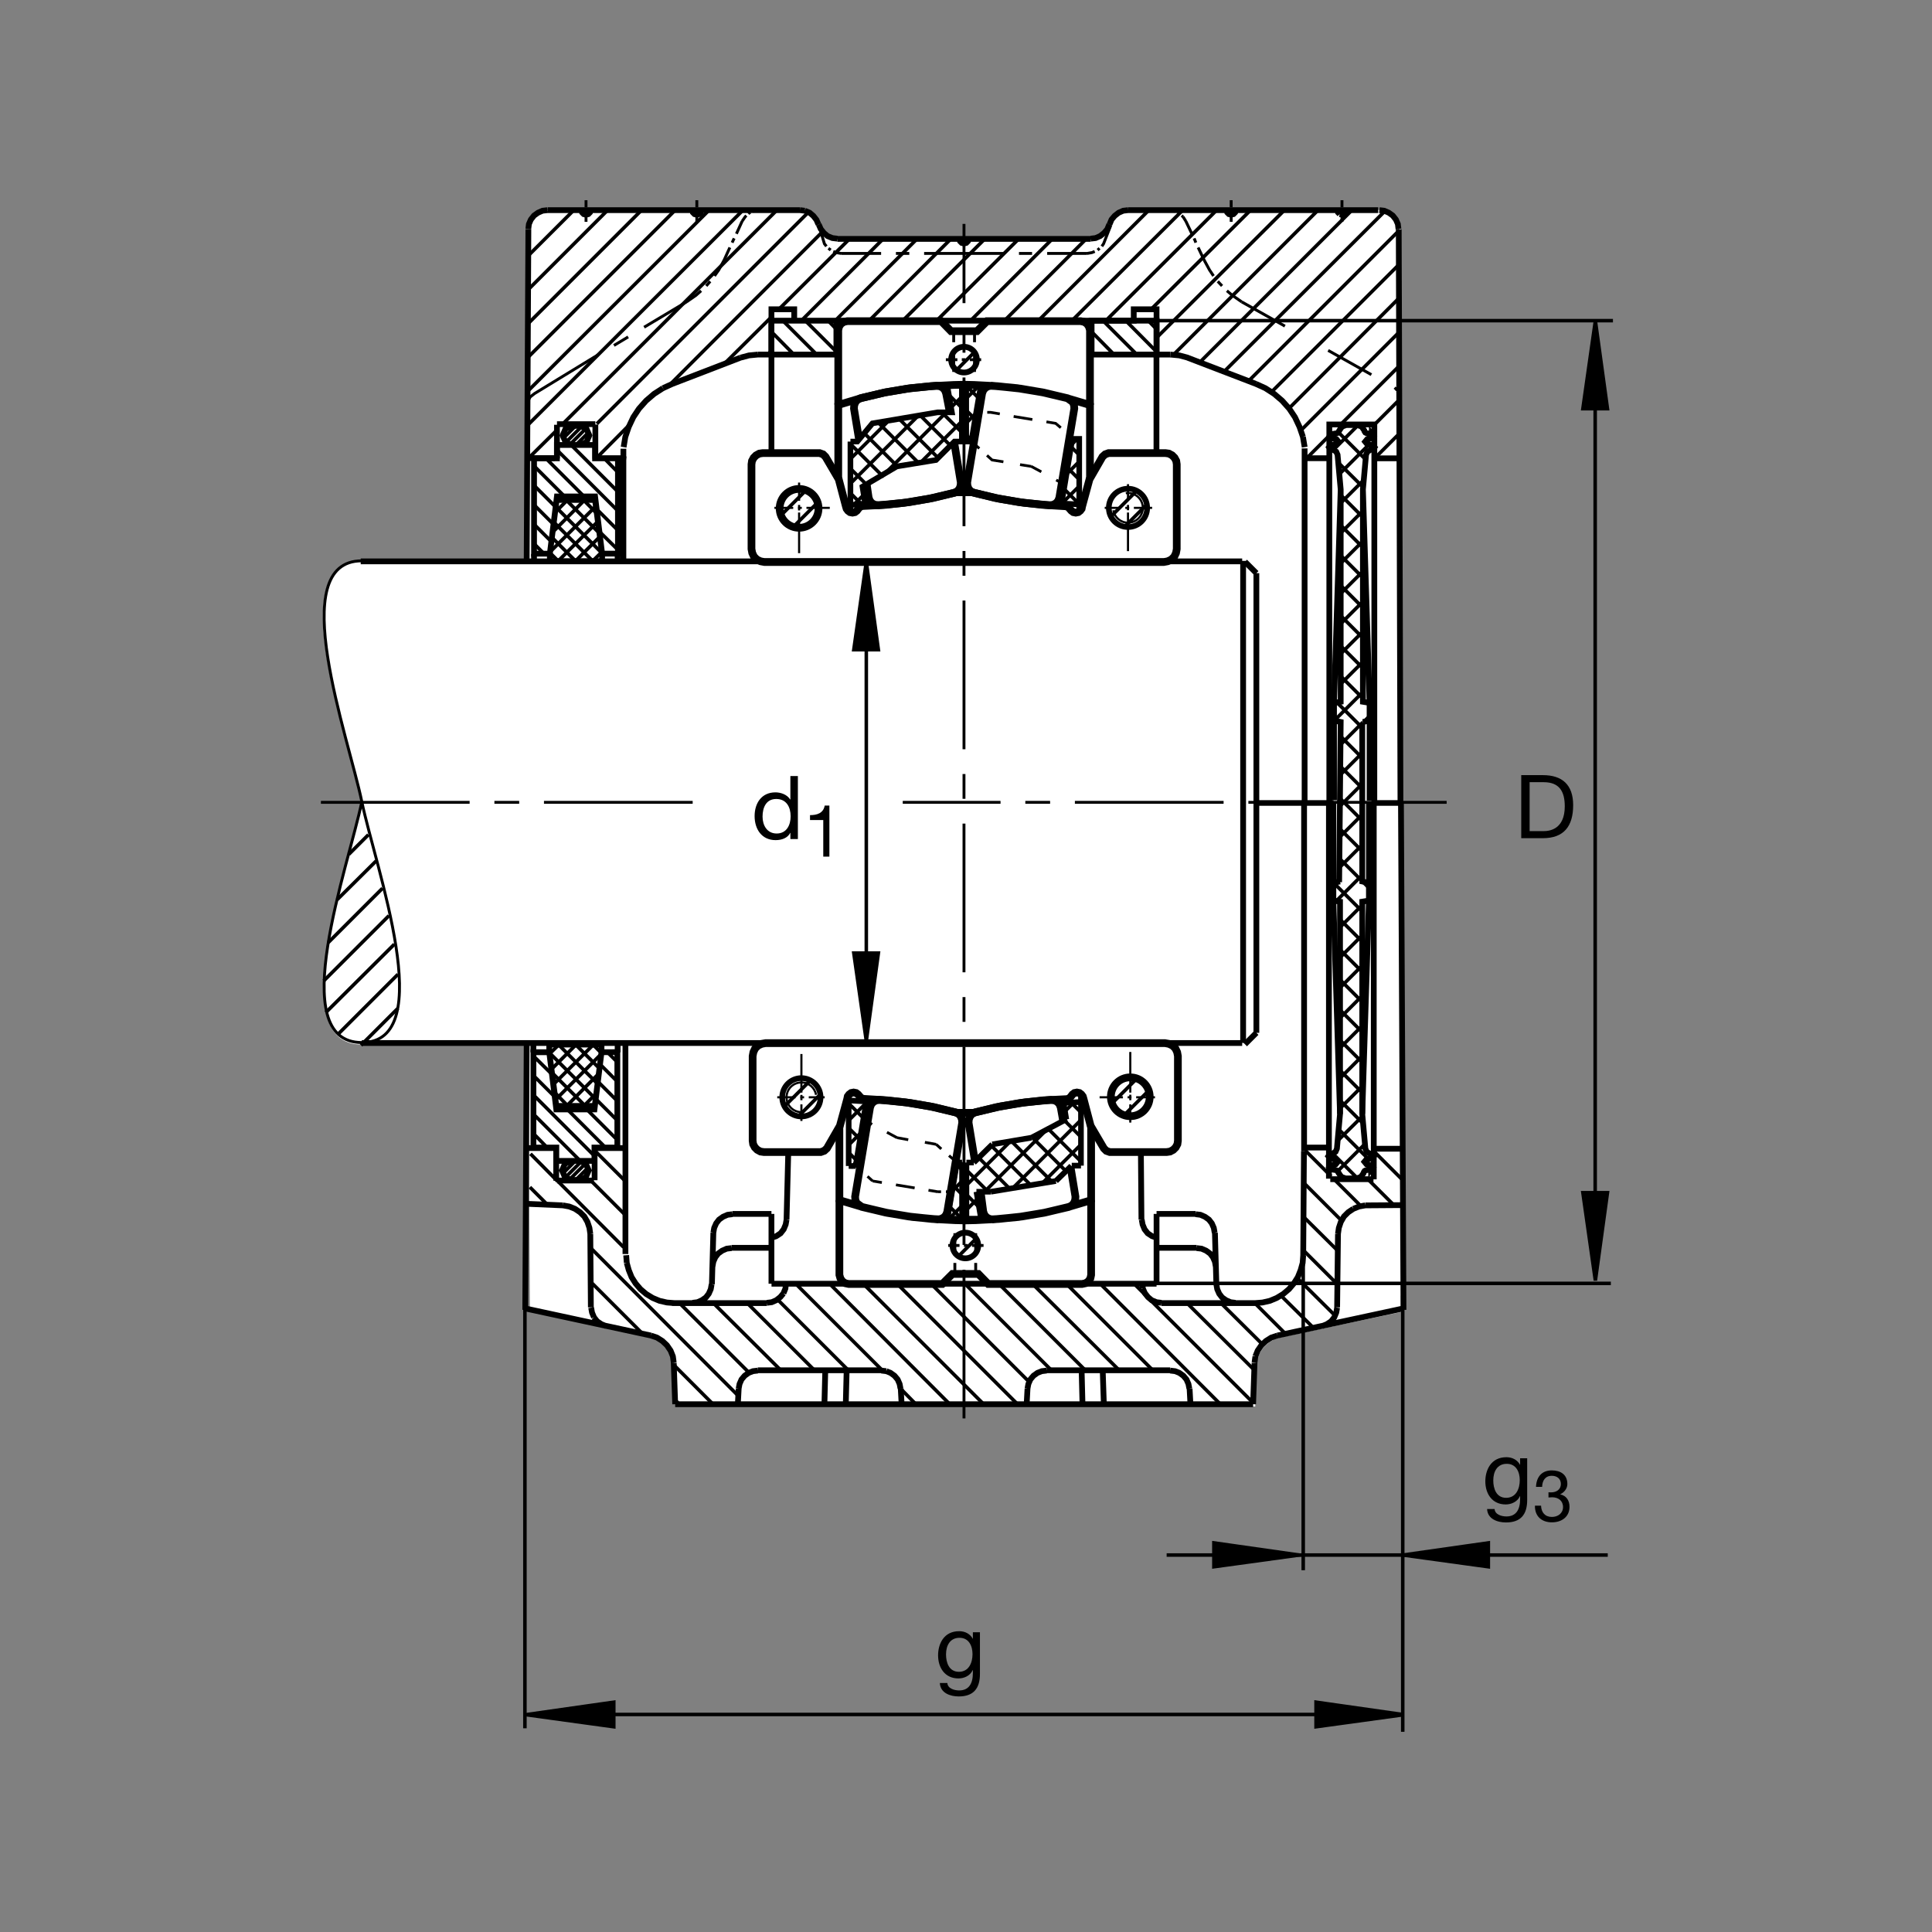 <?xml version="1.0" encoding="utf-8"?>
<!-- Generator: Adobe Illustrator 22.1.0, SVG Export Plug-In . SVG Version: 6.00 Build 0)  -->
<svg version="1.1" id="Ebene_1" xmlns="http://www.w3.org/2000/svg" xmlns:xlink="http://www.w3.org/1999/xlink" x="0px" y="0px"
	 viewBox="0 0 779.531 779.529" style="enable-background:new 0 0 779.531 779.529;" xml:space="preserve">
<rect x="0" y="0" width="779.531" height="779.529" fill="#808080" stroke="none"/>
<style type="text/css">
	.st0{fill:none;}
	.st1{fill:#FFFFFF;}
	.st2{fill:none;stroke:#000000;stroke-width:1.165;stroke-miterlimit:10;}
	.st3{fill:none;stroke:#000000;stroke-width:2.329;stroke-miterlimit:10;}
	.st4{fill:none;stroke:#000000;stroke-width:1.165;stroke-miterlimit:10.433;}
	.st5{fill:none;stroke:#000000;stroke-width:2.33;stroke-miterlimit:10.433;}
	.st6{fill:none;stroke:#000000;stroke-width:1.165;stroke-miterlimit:10.433;stroke-dasharray:60,10,10,10;}
	.st7{fill:none;stroke:#000000;stroke-width:1.165;stroke-miterlimit:10.433;stroke-dasharray:20,20;}
	.st8{fill:none;stroke:#000000;stroke-width:1.417;stroke-miterlimit:3.864;}
	.st9{fill:none;stroke:#000000;stroke-width:2.268;stroke-miterlimit:10.433;}
	.st10{fill:none;stroke:#000000;stroke-width:3.107;stroke-miterlimit:10;}
	.st11{fill:none;stroke:#000000;stroke-width:2.276;stroke-miterlimit:10.433;}
	.st12{fill:none;stroke:#000000;stroke-width:0.854;stroke-miterlimit:10.433;}
	.st13{fill:none;stroke:#000000;stroke-width:0.854;stroke-miterlimit:10;}
	.st14{fill:none;stroke:#000000;stroke-width:3.107;stroke-miterlimit:10.433;}
	.st15{fill:none;stroke:#000000;stroke-width:2.276;stroke-miterlimit:10;}
	.st16{stroke:#000000;stroke-width:1.417;stroke-miterlimit:3.864;}
	.st17{fill:none;stroke:#000000;stroke-width:1.106;stroke-miterlimit:10;}
	.st18{fill:none;stroke:#000000;stroke-width:2.27;stroke-miterlimit:10;}
	.st19{stroke:#000000;stroke-width:1.165;stroke-miterlimit:10;}
</style>
<polygon class="st0" points="0,0 779.531,0 779.531,779.529 0,779.529 0,0 "/>
<path class="st1" d="M565.776,420.764l-0.307,108.584l-49.209,10.391l-2.417,0.801l-2.192,1.386l-1.841,1.729l-1.499,2.188
	l-0.918,2.305l-0.347,2.529l-0.577,16.817H389.58H272.798l-0.572-16.817l-0.346-2.529l-0.923-2.305l-1.499-2.188l-1.841-1.729
	l-2.695-1.835l-51.113-10.987l-0.606-107.442l-67.363-0.205c-31.436,0-5.367-71.509,0-97.578
	c-5.367-26.075-31.885-97.168-0.449-97.168l67.812-0.142l0.713-133.833l1.089-4.224l1.265-1.611l1.616-1.153l1.841-0.805
	l2.275-0.229h101.24l3.574,0.581l0.341,0.454l1.499,1.265l1.265,1.616l0.806,1.84l0.923,1.846l1.264,1.611l1.499,1.265l1.958,0.806
	l1.958,0.346h51.25l51.245-0.117l1.958-0.229l1.841-0.806l1.616-1.265l1.265-1.499l0.347-0.112l0.576-1.846l0.806-1.958l1.264-1.499
	l1.617-1.265l1.84-0.805l1.958-0.229h101.616l1.953,0.229l1.845,0.805l1.612,1.153l1.269,1.611l0.805,1.841l0.342,2.075l0.4,134.018
	L565.776,420.764L565.776,420.764z"/>
<path class="st2" d="M564.717,160.735l-0.786-2.637 M563.662,157.537l-0.258-0.503l-0.703-0.625 M501.01,121.8l-3.794-2.642
	l-2.183-1.84 M493.081,115.364l-1.723-1.836 M489.634,111.341l-1.611-2.412l-2.183-4.023 M448.174,90.96l-2.905,7.397l-0.689,1.03
	 M443.662,100.193l-0.806,0.688 M441.709,101.458l-1.147,0.459l-1.958,0.346 M471.474,84.793l2.182,0.229l0.577,0.347
	 M475.151,85.711l0.459,0.234l0.347,0.342 M476.763,86.98l0.571,0.459 M477.334,87.439l1.152,1.836 M339.424,102.263l-2.07-0.346
	l-1.147-0.459 M335.171,100.882l-0.918-0.688 M333.448,99.387l-0.806-1.03l-2.148-7.129 M306.553,84.793l-2.183,0.229l-0.576,0.347
	 M302.763,85.711l-0.464,0.234l-0.342,0.342 M301.153,86.98l-0.459,0.459l-1.265,1.836 M292.188,104.905l-2.183,4.023l-1.724,2.412
	 M286.558,113.528l-1.611,1.836 M282.881,117.317l-2.07,1.84l-3.794,2.642 M388.955,102.263h-16.089 M366.889,102.263h-5.4
	 M355.513,102.263h-16.089 M299.428,89.275l-2.299,5.059 M296.211,96.17l-0.806,1.724 M294.488,99.851l-2.3,5.053 M281.157,89.505
	v-2.754 M281.157,85.598V84.68 M281.157,83.645v-2.871 M277.016,121.8l-17.124,10.229 M253.457,135.935l-5.747,3.448 M236.45,89.505
	v-2.754 M236.45,85.598V84.68 M236.45,83.645v-2.871 M388.955,102.263h16.094 M411.138,102.263h5.288 M422.514,102.263h16.089
	 M478.486,89.275l2.412,5.059 M481.816,96.17l0.688,1.724 M483.428,99.851l2.412,5.053 M496.758,89.505v-2.754 M496.758,85.598
	V84.68 M496.758,83.645v-2.871 M541.465,89.505v-2.754 M541.465,85.598V84.68 M541.465,83.645v-2.871"/>
<path class="st3" d="M311.264,129.387v13.677 M501.201,420.842h-355.21 M145.542,226.497h355.659 M526.411,180.413l-0.693-4.135
	 M525.718,176.277l-1.377-4.023l-1.836-3.906l-2.3-3.447l-2.876-3.223l-3.217-2.754l-3.56-2.3l-3.794-1.724 M466.65,143.064h-26.206
	v-13.677h26.206V143.064L466.65,143.064z M447.685,90.54l0.801-1.953l1.264-1.494l1.612-1.264l1.84-0.806l1.953-0.229
	 M494.922,84.793l0.229,0.918l0.689,0.693l0.918,0.229l0.918-0.229l0.693-0.693l0.229-0.918 M539.629,84.793l0.229,0.918
	l0.689,0.693 M540.547,86.404l0.918,0.229l0.918-0.229l0.693-0.693l0.229-0.918 M556.558,84.793l1.953,0.229l1.841,0.806
	l1.607,1.152l1.265,1.607l0.806,1.836l0.229,1.958 M390.796,96.399l-0.229,0.923l-0.689,0.688l-0.923,0.23 M388.955,98.24
	l-0.918-0.23l-0.689-0.688l-0.229-0.923 M220.869,84.793l-1.953,0.229l-1.841,0.806l-1.606,1.152l-1.265,1.607l-0.805,1.836
	l-0.23,1.958 M252.656,506.467l0.229,3.096 M252.885,509.563l0.806,2.881l1.152,2.871l1.606,2.529l1.954,2.295l2.299,1.953
	l2.641,1.612l2.759,1.152l2.988,0.684l2.988,0.234 M506.411,525.774l2.988-0.234l2.988-0.684l2.754-1.152l2.646-1.612l2.3-1.953
	l1.953-2.295l1.607-2.529l1.152-2.871l0.8-2.881l0.23-3.096 M238.515,527.61l0.347,1.953l0.805,1.953 M239.668,531.516l1.265,1.612
	l1.724,1.152l1.953,0.801 M287.823,497.385l0.341-1.953l0.805-1.836l1.152-1.494l1.607-1.152l1.841-0.801l1.953-0.234
	 M317.129,517.952l-0.229,1.963l-0.806,1.953 M316.094,521.868l-1.265,1.495l-1.611,1.259l-1.836,0.801l-1.953,0.234
	 M287.134,518.186l-0.347,1.953l-0.805,1.846l-1.148,1.494l-1.611,1.142l-1.836,0.801l-1.953,0.234 M287.475,511.067l0.347-1.963
	l0.805-1.836l1.147-1.494l1.611-1.152l1.836-0.801l1.953-0.225 M311.264,499.456l1.953-0.693l1.729-1.143l1.259-1.611l0.806-1.953
	l0.347-1.953 M355.63,553.01l1.953,0.235 M357.583,553.245l1.724,0.683l1.607,1.153l1.265,1.494l0.806,1.836l0.346,1.836
	 M305.752,553.01l-1.958,0.235l-1.724,0.683l-1.607,1.153l-1.265,1.494l-0.806,1.836l-0.346,1.836 M238.174,497.844l-0.347-2.412
	l-0.805-2.412l-1.26-2.187l-1.729-1.719l-2.065-1.387l-2.3-0.918l-2.53-0.459 M482.852,503.596l1.953,0.225l1.841,0.801l1.607,1.152
	l1.152,1.494l0.801,1.836l0.347,1.963 M490.781,518.186l0.346,1.953l0.806,1.846l1.147,1.494l1.607,1.142l1.841,0.801l1.953,0.234
	 M472.163,553.01l1.958,0.235l1.719,0.683l1.611,1.153l1.265,1.494l0.801,1.836l0.347,1.836 M468.603,525.657l-1.953-0.234
	l-1.958-0.801l-1.495-1.259l-1.264-1.612l-0.801-1.836 M461.133,519.915l-0.229-1.963 M482.393,489.915l1.953,0.234l1.841,0.801
	l1.607,1.152l1.152,1.494l0.801,1.836l0.347,1.953 M533.418,535.081l1.958-0.801l1.724-1.152l1.265-1.612l0.8-1.953l0.346-1.953
	 M422.285,553.01l-1.953,0.235l-1.724,0.683l-1.612,1.153l-1.264,1.494l-0.801,1.836l-0.346,1.836 M554.521,184.925h10.302
	 M298.74,144.324l3.448-0.918l3.564-0.342 M271.27,154.9l-3.789,1.724 M330.229,90.54l-0.806-1.841l-1.265-1.606l-1.494-1.264
	l-1.953-0.806 M324.712,85.022l-1.953-0.229 M330.346,90.54l0.801,1.841l1.264,1.607l1.495,1.264l1.953,0.806l1.953,0.229
	 M387.119,96.399l0.229,0.923l0.689,0.688l0.918,0.23l0.923-0.23l0.689-0.688l0.229-0.923 M282.993,84.793l-0.229,0.918
	l-0.689,0.693l-0.918,0.229l-0.922-0.229l-0.689-0.693l-0.229-0.918 M238.286,84.793l-0.23,0.918l-0.688,0.693l-0.918,0.229
	l-0.922-0.229l-0.689-0.693l-0.229-0.918 M472.28,143.064l3.56,0.342l3.452,0.918 M440.098,96.287l1.953-0.229l1.84-0.806
	l1.607-1.264l1.265-1.494l0.806-1.953 M550.888,486.35l-2.529,0.459l-2.295,0.918 M546.065,487.727l-2.071,1.387l-1.723,1.719
	l-1.265,2.187l-0.806,2.412l-0.342,2.412 M515.376,538.87l-2.412,0.81l-2.182,1.377l-1.841,1.728l-1.494,2.178l-0.918,2.305
	 M506.528,547.268l-0.347,2.529 M472.163,552.893h-49.878 M388.955,566.575H505.61 M466.65,517.952H311.294 M355.63,552.893h-49.878
	 M271.845,549.798l-0.346-2.529l-0.918-2.305l-1.494-2.178l-1.836-1.728l-2.188-1.377l-2.412-0.81 M287.246,518.186l0.577-20.801
	 M212.505,421.135l-0.571,107.364 M295.523,489.798h15.742 M363.443,560.247l0.346,6.328 M271.157,525.774h38.272 M460.674,492.102
	l0.342,1.953l0.806,1.953l1.264,1.611l1.723,1.143l1.953,0.693 M466.65,489.798v28.154 M318.047,465.032l-0.689,27.07
	 M262.651,538.87l-50.64-10.918 M238.403,527.493l-0.229-29.648 M220.952,84.793h101.807 M330.346,90.54v0.117 M337.813,96.399
	h51.142 M311.264,143.064h-5.513 M298.74,144.324L271.27,154.9 M536.358,184.89h-10.03 M536.358,323.675V171.258h18.164v152.417
	 M556.094,84.793H455.156 M447.685,90.54v0.117 M440.098,96.399h-51.143 M564.375,92.493l0.688,231.495 M479.175,144.324
	l27.583,10.576 M240.215,185.105v-13.823 M482.393,489.798H466.65 M490.205,497.385l0.577,20.801 M460.556,492.102l-0.229-27.588
	 M515.376,538.87l50.747-10.918 M482.852,503.479H466.65 M271.845,549.905l0.577,16.67 M526.328,463.03h9.873 M566.289,528.499
	l-1.021-204.511 M554.292,323.753v152.099 M554.17,475.774h-17.422 M526.123,464.534l-0.293,41.934 M539.858,497.844l-0.347,29.648
	 M506.875,525.774h-38.272 M506.181,549.905l-0.571,16.67 M414.585,560.247l-0.346,6.328 M311.264,517.952v-28.154 M536.201,323.753
	v151.826 M554.248,463.508h11.235 M445.385,566.575l-0.458-13.681 M436.421,552.893l0.347,13.681 M388.955,566.575H272.422
	 M295.176,503.479h16.089 M332.988,552.893l-0.347,13.681 M341.26,566.575l0.347-13.681 M298.047,560.247l-0.342,6.328
	 M479.98,560.247l0.342,6.328 M224.721,184.988v-13.588 M212.686,184.866h11.142 M565.854,486.243l-14.966,0.107 M240.215,171.15
	h-15.484 M212.544,485.716l14.594,0.634"/>
<path class="st4" d="M145.991,420.647c-31.372,0-5.356-71.167,0-97.183 M145.991,420.647c31.367,0,5.352-71.167,0-97.183
	 M145.991,226.282c-31.372,0-5.356,71.163,0,97.183"/>
<path class="st5" d="M526.181,464.534V323.362 M526.386,180.921v143.066 M252.354,505.979v-84.844"/>
<path class="st3" d="M311.264,143.064h26.206v-13.677h-26.206V143.064L311.264,143.064z M311.264,182.493v-57.705h9.194v4.599
	h136.992v-4.599h9.199v18.276h5.63"/>
<line class="st6" x1="388.955" y1="572.307" x2="388.955" y2="90.34"/>
<line class="st3" x1="213.193" y1="92.493" x2="212.505" y2="226.355"/>
<polyline class="st2" points="212.808,162.263 213.911,160.183 215.683,158.787 241.274,143.176 "/>
<line class="st5" x1="251.528" y1="181.048" x2="251.528" y2="226.218"/>
<path class="st3" d="M239.912,463.284v12.92 M224.419,463.401v12.988 M212.544,463.225h11.284 M239.609,476.331h-14.878
	 M252.48,463.225h-11.665 M466.611,182.947v-39.956 M242.7,421.467v3.086l-2.725,21.661h-15.512l-2.847-21.661v-3.086H242.7
	L242.7,421.467z M239.854,463.02h9.233v-38.496l-6.387,0.029l-2.846,23.077h-15.391l-2.847-23.077h-6.387v38.467h9.234v5.391h15.391
	V463.02L239.854,463.02L239.854,463.02z M233.696,468.411l2.695,1.152l1.152,2.685l-1.152,2.696l-2.695,1.162h-3.076l-2.695-1.162
	l-1.152-2.696l1.152-2.685l2.695-1.152H233.696L233.696,468.411z M221.86,226.467v-3.076l2.73-21.66h15.508l2.847,21.66v3.076
	H221.86L221.86,226.467z M224.712,184.92h-9.233v38.496l6.382-0.025l2.852-23.086h15.386l2.847,23.086h6.387V184.92h-9.233v-5.386
	h-15.386V184.92L224.712,184.92L224.712,184.92z M230.864,179.534l-2.69-1.157l-1.158-2.691l1.158-2.69l2.69-1.157h3.081l2.69,1.157
	l1.152,2.69l-1.152,2.691l-2.69,1.157H230.864L230.864,179.534z M267.48,156.624l-3.565,2.3l-3.218,2.754l-2.875,3.223l-2.295,3.447
	l-1.841,3.906l-1.377,4.023l-0.689,4.135 M251.621,184.026L251.621,184.026l-0.117,0.839h-10.689"/>
<path class="st5" d="M215.2,424.612v-3.711 M249.204,424.612v-3.448 M215.469,223.518v2.92 M249.204,223.255v2.92"/>
<line class="st6" x1="279.483" y1="323.728" x2="127.993" y2="323.728"/>
<line class="st7" x1="501.01" y1="121.8" x2="562.041" y2="156.067"/>
<line class="st2" x1="552.427" y1="471.975" x2="553.863" y2="470.54"/>
<path class="st3" d="M540.678,449.466l-2.69-86.099 M540.049,472.962l0.092,0.361 M552.339,356.214v-32.295 M549.648,449.466
	l2.69-86.099 M537.988,324.075v32.139"/>
<line class="st2" x1="550.005" y1="291.311" x2="552.608" y2="288.709"/>
<path class="st3" d="M540.948,197.498l-2.691,86.098 M540.323,174.002l0.087-0.362 M552.608,290.75v32.295 M549.917,197.498
	l2.691,86.098 M538.257,322.888V290.75 M549.917,291.311l2.691-0.562v-7.154l-2.691-0.449v-85.65l1.255-13.99l0.542-1.255
	l1.162-0.718l0.987-0.181l0.717-0.898l-0.717-0.805l-2.242-0.45l-0.805-0.986l0.805-0.987l1.885-0.356l0.718-0.898l-0.718-0.898
	v0.093l-2.065-0.361l-0.537-0.268l-0.357-0.537l-0.093-0.362l-1.074-1.523l-1.704-0.63h-2.241h-2.241l-1.704,0.63l-1.08,1.523
	l-0.449,0.899l-0.537,0.268l-2.061,0.361l-0.718,0.806l0.718,0.898l1.885,0.356l0.805,0.987l-0.805,0.986l-2.246,0.45l-0.718,0.805
	l0.718,0.898l0.986,0.181l1.167,0.718l0.537,1.255l1.255,13.99v85.65l-2.691,0.449v7.154l2.691,0.562l-0.621,64.634
	 M549.648,291.546v64.106l2.69,0.562v7.153l-2.69,0.449v85.65l1.255,13.994l0.537,1.25l1.167,0.723l0.986,0.176l0.717,0.898
	l-0.717,0.81l-2.241,0.449l-0.811,0.986l0.811,0.986l1.88,0.352l0.722,0.898l-0.722,0.898V471.8l-2.061,0.361l-0.537,0.264
	l-0.362,0.537l-0.088,0.361l-1.074,1.523l-1.705,0.625h-2.241h-2.246l-1.704-0.625l-1.075-1.523l-0.449-0.898l-0.537-0.264
	l-2.065-0.361l-0.718-0.811l0.718-0.898l1.885-0.352l0.806-0.986l-0.806-0.986l-2.241-0.449l-0.718-0.81l0.718-0.898l0.986-0.176
	l1.167-0.723l0.538-1.25l1.254-13.994v-85.65l-2.69-0.449v-7.153l2.69-0.562"/>
<path class="st8" d="M540.948,199.739l8.969,8.97 M539.961,186.648l10.044,9.951 M540.053,174.451l10.943,10.942 M552.695,174.988
	l1.435,1.436 M538.526,174.9l-1.704,1.704 M537.988,181.536l9.956-9.956 M540.41,191.311l11.929-11.928 M540.948,202.971
	l9.331-9.331 M539.424,283.416l10.493,10.493 M540.948,272.835l8.969,8.969 M551.621,283.416l0.987,1.079 M540.948,260.637
	l8.969,8.97 M540.948,248.44l8.969,8.97 M540.948,236.243l8.969,8.97 M540.948,224.133l8.969,8.97 M540.948,211.936l8.969,8.969
	 M540.948,215.076l8.969-8.97 M540.948,227.273l8.969-8.97 M540.948,239.47l8.969-8.964 M540.948,251.668l8.969-8.97
	 M540.948,263.777l8.969-8.97 M540.948,275.974l8.969-8.97 M539.604,283.416l-1.348,1.348 M549.917,279.202l-11.66,11.661
	 M540.547,325.364l8.984-8.984 M540.678,337.63l8.97-8.97 M540.678,349.822l8.97-8.965 M549.648,355.564l-8.97-8.97 M540.678,334.49
	l8.97,8.965 M540.605,322.053l9.009,9.009 M540.948,309.334l8.667,8.667 M540.948,297.136l8.969,8.97 M549.917,291.399l-8.969,8.97
	 M540.948,312.478l8.969-8.97 M539.155,363.548l10.493-10.493 M540.678,374.129l8.97-8.97 M551.353,363.548l0.986-1.079
	 M540.678,386.331l8.97-8.974 M540.678,398.528l8.97-8.975 M540.678,410.725l8.97-8.974 M540.678,407.493l8.97,8.974
	 M540.678,395.296l8.97,8.974 M540.678,383.186l8.97,8.975 M540.678,370.989l8.97,8.975 M549.648,367.761l-11.66-11.66
	 M549.737,355.652l2.602,2.603 M540.678,422.825l8.97-8.965 M540.678,435.032l8.97-8.975 M540.678,447.229l8.97-8.974
	 M539.693,460.315l10.044-9.951 M539.78,472.512l10.942-10.938 M540.141,455.657l11.929,11.924 M540.678,443.997l9.327,9.326
	 M540.678,431.887l8.97,8.975 M540.678,419.69l8.97,8.965 M537.719,465.432l9.956,9.951"/>
<line class="st6" x1="583.701" y1="323.728" x2="364.243" y2="323.728"/>
<path class="st9" d="M507.138,323.987h30.938 M554.326,323.987h11.563"/>
<path class="st5" d="M383.784,145.115c0-2.861,2.319-5.181,5.181-5.181c2.861,0,5.18,2.32,5.18,5.181
	c0,2.861-2.319,5.181-5.18,5.181C386.103,150.296,383.784,147.976,383.784,145.115L383.784,145.115z"/>
<path class="st2" d="M388.066,145.13h1.484 M391.333,145.13h4.546 M386.289,145.13h-4.648 M384.805,141.072v9.004 M393.208,150.076
	v-9.004 M393.208,138.079v-4.448 M384.805,133.631v4.448"/>
<polygon class="st10" points="430,204.275 430.986,204.573 431.582,205.266 432.275,206.057 433.066,206.653 434.053,206.848 
	435.039,206.653 435.835,206.057 436.426,205.266 436.626,204.275 439.59,193.401 444.834,184.3 445.923,183.313 447.304,182.815 
	470.249,182.815 471.635,183.015 472.92,183.709 473.906,184.695 474.599,185.984 474.8,187.366 474.8,221.526 474.502,223.108 
	473.809,224.592 472.622,225.779 471.138,226.472 469.555,226.77 308.457,226.77 306.875,226.472 305.391,225.779 304.204,224.592 
	303.51,223.108 303.213,221.526 303.213,187.366 303.413,185.984 304.107,184.695 305.093,183.709 306.377,183.015 307.763,182.815 
	330.708,182.815 332.09,183.313 333.081,184.3 338.423,193.401 341.289,204.275 341.587,205.266 342.178,206.057 342.969,206.653 
	343.96,206.848 344.947,206.653 345.738,206.057 346.333,205.266 346.928,204.573 347.915,204.177 357.51,203.684 367.002,202.595 
	376.499,200.916 385.791,198.64 392.221,198.64 401.518,200.916 411.01,202.595 420.503,203.684 430,204.275 "/>
<path class="st11" d="M447.388,204.915c0-4.272,3.467-7.74,7.739-7.74s7.739,3.467,7.739,7.74c0,4.273-3.467,7.734-7.739,7.734
	S447.388,209.187,447.388,204.915L447.388,204.915z"/>
<path class="st12" d="M454.243,198.997c0.303-0.044,0.572-0.068,0.884-0.068c3.306,0,5.987,2.676,5.987,5.986
	c0,3.305-2.681,5.987-5.987,5.987c-2.973,0-5.439-2.168-5.908-5.01"/>
<path class="st13" d="M455.127,195.354v6.695 M455.127,203.728v2.139 M455.62,204.915h-1.582 M455.127,206.795v15.576
	 M452.158,204.915h-6.425 M457.5,204.915h7.368"/>
<path class="st14" d="M314.58,205.115c0-4.331,3.511-7.841,7.842-7.841c4.336,0,7.846,3.51,7.846,7.841
	c0,4.331-3.51,7.842-7.846,7.842C318.091,212.957,314.58,209.446,314.58,205.115L314.58,205.115z"/>
<path class="st13" d="M321.928,204.915h1.582 M325.391,204.915h9.414 M322.422,223.191v-16.396 M322.422,205.95v-2.221
	 M322.422,202.049v-7.344 M320.049,204.915h-7.588"/>
<path class="st10" d="M338.223,193.103v-30.459 M439.79,162.644v30.459"/>
<polygon class="st15" points="439.194,163.235 430.195,160.564 421.098,158.391 411.802,156.809 402.505,155.818 393.111,155.325 
	388.955,155.227 384.805,155.325 375.41,155.818 366.113,156.809 356.816,158.391 347.719,160.564 338.716,163.235 338.716,163.235 
	338.223,162.644 338.223,133.235 338.52,131.848 339.311,130.662 340.498,129.871 341.88,129.578 379.76,129.578 383.716,133.631 
	394.199,133.631 398.252,129.578 436.03,129.578 437.417,129.871 438.603,130.662 439.395,131.848 439.79,133.235 439.79,162.644 
	439.194,163.235 "/>
<path class="st2" d="M384.805,154.392v0.835 M393.208,154.392v0.835"/>
<path class="st10" d="M393.013,198.841l10.088,2.373l10.185,1.679l10.284,0.986l1.289-0.195l1.186-0.595l0.889-0.987l0.493-1.284
	l6.035-36.001l-0.102-1.285l-0.493-1.284l-2.178-1.582l-10.088-2.373l-10.181-1.684l-10.288-0.986l-1.284,0.195l-1.187,0.596
	l-0.888,0.986l-0.498,1.284l-6.03,36.001l0.098,1.284l0.493,1.289l0.893,0.986L393.013,198.841L393.013,198.841z M439.194,163.235
	l-8.999-2.671l-9.097-2.173l-9.296-1.582l-9.297-0.991l-9.395-0.493l-4.156-0.098l-4.15,0.098l-9.395,0.493l-9.297,0.991
	l-9.297,1.582l-9.097,2.173l-9.003,2.671l0,0l-0.493-0.591v-29.409l0.298-1.387l0.791-1.186l1.186-0.791l1.382-0.293h37.88
	l3.956,4.053h10.483l4.053-4.053h37.779l1.387,0.293l1.186,0.791l0.791,1.186l0.395,1.387v29.409L439.194,163.235L439.194,163.235z"
	/>
<path class="st5" d="M394.693,502.532c0,2.861-2.32,5.185-5.181,5.185c-2.861,0-5.181-2.324-5.181-5.185
	c0-2.861,2.319-5.176,5.181-5.176C392.373,497.356,394.693,499.671,394.693,502.532L394.693,502.532z"/>
<path class="st2" d="M390.41,502.522h-1.484 M387.148,502.522h-4.551 M392.193,502.522h4.648 M393.677,506.575v-9.004
	 M385.268,497.571v9.004 M385.268,509.573v4.444 M393.677,514.016v-4.444"/>
<polygon class="st10" points="348.482,443.372 347.49,443.069 346.9,442.385 346.206,441.594 345.415,440.999 344.424,440.803 
	343.438,440.999 342.641,441.594 342.051,442.385 341.85,443.372 338.887,454.251 333.643,463.352 332.559,464.339 331.172,464.837 
	308.228,464.837 306.841,464.632 305.556,463.938 304.57,462.952 303.877,461.663 303.677,460.286 303.677,426.126 303.974,424.534 
	304.668,423.059 305.854,421.868 307.339,421.175 308.921,420.882 470.02,420.882 471.602,421.175 473.086,421.868 474.273,423.059 
	474.966,424.534 475.263,426.126 475.263,460.286 475.063,461.663 474.375,462.952 473.384,463.938 472.099,464.632 
	470.713,464.837 447.768,464.837 446.386,464.339 445.395,463.352 440.053,454.251 437.188,443.372 436.889,442.385 
	436.299,441.594 435.508,440.999 434.516,440.803 433.53,440.999 432.74,441.594 432.143,442.385 431.553,443.069 430.561,443.469 
	420.971,443.967 411.474,445.051 401.983,446.731 392.685,449.007 386.255,449.007 376.963,446.731 367.466,445.051 
	357.973,443.967 348.482,443.372 "/>
<path class="st11" d="M331.089,442.737c0,4.267-3.467,7.734-7.74,7.734s-7.734-3.466-7.734-7.734c0-4.278,3.462-7.734,7.734-7.734
	S331.089,438.46,331.089,442.737L331.089,442.737z"/>
<path class="st12" d="M324.233,448.655c-0.298,0.04-0.572,0.069-0.884,0.069c-3.305,0-5.986-2.686-5.986-5.986
	c0-3.311,2.681-5.987,5.986-5.987c2.974,0,5.44,2.168,5.909,5.009"/>
<path class="st13" d="M323.354,452.288v-6.689 M323.354,443.919v-2.139 M322.857,442.737h1.582 M323.354,440.852v-15.576
	 M326.318,442.737h6.426 M320.982,442.737h-7.373"/>
<path class="st14" d="M448.213,442.532c0-4.326,3.51-7.842,7.841-7.842c4.331,0,7.842,3.516,7.842,7.842
	c0,4.336-3.511,7.842-7.842,7.842C451.723,450.374,448.213,446.868,448.213,442.532L448.213,442.532z"/>
<path class="st13" d="M456.548,442.737h-1.582 M453.086,442.737h-9.414 M456.054,424.456v16.397 M456.054,441.702v2.217
	 M456.054,445.598v7.344 M458.428,442.737h7.588"/>
<path class="st10" d="M440.254,454.544v30.459 M338.686,485.003v-30.459"/>
<polygon class="st15" points="339.282,484.417 348.281,487.083 357.378,489.26 366.675,490.842 375.971,491.829 385.366,492.327 
	389.521,492.425 393.677,492.327 403.072,491.829 412.363,490.842 421.66,489.26 430.761,487.083 439.76,484.417 439.76,484.417 
	440.254,485.003 440.254,514.417 439.956,515.803 439.165,516.985 437.978,517.776 436.596,518.069 398.72,518.069 394.76,514.016 
	384.282,514.016 380.224,518.069 342.447,518.069 341.059,517.776 339.873,516.985 339.082,515.803 338.686,514.417 
	338.686,485.003 339.282,484.417 "/>
<path class="st2" d="M393.677,493.255v-0.83 M385.268,493.255v-0.83"/>
<path class="st10" d="M385.464,448.811l-10.083-2.373l-10.19-1.68l-10.284-0.986l-1.284,0.195l-1.186,0.596l-0.893,0.987
	l-0.493,1.279l-6.03,36.006l0.098,1.279l0.493,1.289l2.177,1.582l10.088,2.373l10.186,1.679l10.283,0.987l1.29-0.195l1.186-0.596
	l0.888-0.986l0.493-1.28l6.036-36.005l-0.103-1.28l-0.493-1.289l-0.888-0.986L385.464,448.811L385.464,448.811z M339.282,484.417
	l9,2.666l9.096,2.177l9.297,1.582l9.297,0.987l9.395,0.498l4.155,0.098l4.156-0.098l9.395-0.498l9.292-0.987l9.297-1.582
	l9.101-2.177l8.999-2.666l0,0l0.493,0.586v29.414l-0.298,1.386l-0.791,1.182l-1.186,0.791l-1.382,0.293H398.72l-3.96-4.053h-10.479
	l-4.057,4.053h-37.778l-1.387-0.293l-1.186-0.791l-0.791-1.182l-0.396-1.386v-29.414L339.282,484.417L339.282,484.417z
	 M383.252,166.448l-1.513-7.764l-0.493-1.284l-0.893-0.986l-1.187-0.596l-1.284-0.195l-10.386,0.986l-10.186,1.684l-10.088,2.373
	l-1.186,0.591l-0.889,0.991l-0.493,1.284l-0.098,1.285l2.07,12.568 M349.688,195.379l0.801,5.439l0.493,1.284l0.888,0.987
	l1.186,0.595l1.387,0.195l10.283-0.986l10.185-1.679L385,198.841l1.186-0.596l0.893-0.986l0.493-1.289l0.098-1.284l-2.72-16.499
	 M428.979,452.366l-0.987-5.537l-0.498-1.279l-0.889-0.987l-1.186-0.596l-1.387-0.195l-10.283,0.986l-10.186,1.68l-10.088,2.373
	l-1.187,0.596l-0.888,0.986l-0.493,1.289l-0.103,1.28l2.613,15.84 M395.664,480.813l1.079,8.154l0.493,1.28l0.889,0.986l1.186,0.596
	l1.284,0.195l10.386-0.987l10.186-1.679l10.088-2.373l1.187-0.596l0.888-0.986l0.498-1.289l0.098-1.279l-2.002-12.139"/>
<path class="st8" d="M211.792,526.253v171.084 M566.123,691.76H215.117 M565.982,522.805v175.948"/>
<polygon class="st16" points="531.001,696.721 566.435,691.848 531.001,686.8 531.001,696.721 "/>
<polygon class="st16" points="247.656,686.8 247.656,696.721 212.221,691.848 247.656,686.8 "/>
<line class="st8" x1="349.541" y1="249.055" x2="349.541" y2="397.825"/>
<polygon class="st16" points="648.584,164.91 643.711,129.475 638.667,164.91 648.584,164.91 "/>
<polygon class="st16" points="638.667,481.228 648.584,481.228 643.711,516.663 638.667,481.228 "/>
<path class="st8" d="M643.628,141.663v369.785 M466.602,129.378h184.199 M462.138,517.825h187.813"/>
<g>
	<g>
		<g>
			<path d="M613.795,312.754h8.729c7.839,0,12.221,3.919,12.221,12.114c0,8.516-3.741,13.325-12.221,13.325h-8.729V312.754z
				 M617.179,335.343h5.63c2.316,0,8.551-0.641,8.551-10.012c0-6.057-2.245-9.727-8.48-9.727h-5.701V335.343z"/>
		</g>
	</g>
</g>
<g>
	<g>
		<g>
			<path d="M321.932,338.552h-3.028v-2.494h-0.072c-0.998,2.031-3.349,2.922-5.879,2.922c-5.665,0-8.48-4.489-8.48-9.691
				c0-5.202,2.779-9.584,8.408-9.584c1.888,0,4.596,0.713,5.95,2.886h0.072v-9.477h3.028V338.552z M313.381,336.307
				c4.062,0,5.629-3.491,5.629-6.948c0-3.634-1.639-6.983-5.807-6.983c-4.133,0-5.523,3.527-5.523,7.126
				C307.68,332.958,309.462,336.307,313.381,336.307z"/>
		</g>
	</g>
</g>
<g>
	<g>
		<g>
			<path d="M334.645,345.635h-2.471v-14.767h-5.348v-1.977c2.82,0,5.378-0.756,5.93-3.866h1.89V345.635z"/>
		</g>
	</g>
</g>
<polygon class="st16" points="354.414,262.156 349.541,226.726 344.492,262.156 354.414,262.156 "/>
<polygon class="st16" points="344.492,384.558 354.414,384.558 349.541,419.993 344.492,384.558 "/>
<g>
	<g>
		<g>
			<path d="M395.388,675.437c0,5.986-2.744,9.05-8.551,9.05c-3.456,0-7.447-1.39-7.625-5.416h3.028
				c0.142,2.209,2.779,2.993,4.775,2.993c3.955,0,5.522-2.85,5.522-6.983v-1.211h-0.071c-0.998,2.245-3.42,3.349-5.736,3.349
				c-5.487,0-8.23-4.311-8.23-9.335c0-4.347,2.138-9.727,8.516-9.727c2.316,0,4.382,1.033,5.487,3.064h-0.036h0.071v-2.636h2.85
				V675.437z M392.395,667.42c0-3.242-1.425-6.592-5.237-6.592c-3.884,0-5.451,3.171-5.451,6.698c0,3.314,1.211,7.019,5.202,7.019
				S392.395,670.876,392.395,667.42z"/>
		</g>
	</g>
</g>
<path class="st17" d="M398.335,166.375h1.348l3.721,0.62 M408.99,168.03l7.548,1.24 M422.221,170.203l3.726,0.62l2.065,1.758
	 M431.113,175.374l2.07,1.861 M420.156,190.369l-4.034-2.173 M416.123,188.196l-4.55-0.723 M404.853,186.331l-4.551-0.722
	l-2.07-1.861 M395.132,180.955l-2.07-1.861 M395.132,166.375h1.24 M426.153,193.675l3.93,2.173 M383.032,155.623l-0.723,0.62"/>
<path class="st18" d="M395.132,166.375h-1.241 M391.928,178.162l1.133,0.932 M343.135,207.737v-29.576 M343.135,178.162h2.783
	l6.094-7.339l26.265-4.448h5.791l-1.861-10.752h5.893v22.539h-2.998l-7.446,7.447l-15.82,2.587 M361.836,188.196l-13.848,8.169
	l1.084,6.792l-5.938,0.63 M389.858,155.623h5.893l-1.861,10.752l-1.963,11.787h-2.07V155.623L389.858,155.623z M432.656,177.073
	l-2.999,18.199 M429.658,195.271l-1.348,7.856l7.138,0.415 M435.449,206.643v-29.57h-2.792"/>
<path class="st17" d="M377.734,461.731l-4.551-0.83 M366.465,459.866l-4.551-0.83 M361.914,459.036l-4.033-2.168 M351.885,453.665
	l-3.931-2.177 M344.853,469.993l2.066,1.866 M350.025,474.651l2.065,1.865 M352.09,476.516l3.725,0.616 M361.499,478.069l7.549,1.24
	 M374.634,480.237l3.72,0.615 M378.354,480.852h1.343 M381.665,480.852h1.241 M385.078,468.137l-2.173-1.865 M379.805,463.587
	l-2.07-1.855 M388.178,491.301l-0.415,0.41 M388.178,469.485l-0.415-0.42"/>
<path class="st18" d="M436.153,470.315h-3.726 M432.275,470.423l-6.25,6.094 M349.565,444.417l-7.134-0.41 M342.431,440.901v29.57
	 M342.431,470.471h2.793 M345.224,470.471l2.998-18.193 M348.223,452.278l1.343-7.862 M436.153,442.454v27.861 M430.244,451.673
	l-1.23-7.413 M428.858,445.042l7.138-0.41 M430.4,451.516l-14.199,7.52 M416.201,459.036l-15.82,2.695 M400.381,461.731
	l-7.447,7.334 M392.934,469.065h-2.998 M389.936,469.065v22.647 M389.936,491.712h5.893 M395.83,491.712l-1.861-10.859
	 M393.969,480.852h5.791 M399.76,480.852l26.265-4.336 M388.178,469.065h-2.07 M386.108,469.065l-1.963,11.787 M384.145,480.852
	l-1.86,10.859 M382.285,491.712h5.893 M388.178,491.712v-22.647 M386.108,469.065l-1.03-0.928 M382.905,480.852h1.24"/>
<path class="st8" d="M331.841,93.528l-61.719,61.831 M253.803,171.565l-12.837,12.949 M240.815,170.989l85.391-85.39
	 M313.452,84.793l-86.563,86.45 M212.808,171.648l86.968-86.855 M286.098,84.793l-73.149,73.037 M213.042,144.173l59.38-59.38
	 M258.858,84.793l-45.835,45.84 M213.003,116.97l32.178-32.177 M231.509,84.793l-18.403,18.398 M314.555,124.49l28.199-28.09
	 M356.318,96.399l-32.983,32.988 M337.012,129.387l32.983-32.988 M383.672,96.399l-32.984,32.988 M364.248,129.387l33.1-32.988
	 M411.025,96.399l-33.1,32.988 M391.602,129.387l32.983-32.988 M438.261,96.399l-32.983,32.988 M224.931,173.313l-11.538,11.421
	 M292.241,146.804l19.17-19.058 M337.47,141.912l-12.529-12.525 M315.865,129.387l13.676,13.677 M320.346,143.064l-9.082-9.199
	 M334.135,129.387l3.335,3.447 M311.264,141.453l-1.494,1.611 M249.365,206.189l-24.443-24.443 M220.141,184.812l14.917,14.917
	 M227.212,199.729l-11.587-11.582 M231.03,180.125l17.964,17.964 M249.404,190.647l-5.62-5.737 M249.355,214.026l-8.501-8.501
	 M242.188,214.822l7.285,7.173 M315.039,207.996l10.093-10.092 M320.425,212.249l9.297-9.302 M215.361,195.73l8.764,8.765
	 M223.276,211.497l-8.096-8.095 M215.361,211.424l6.84,6.846 M219.155,223.069l-4.063-4.063 M229.863,179.456l6.616-6.616
	 M228.247,178.533l6.543-6.543 M240.943,207.307l-5.386-5.459 M223.477,210.696l15.776,15.771 M225.327,226.467l-3.389-3.383
	 M221.938,222.698l18.623-18.618 M239.023,226.467l3.842-3.77 M242.866,223.162l-18.696-18.696 M241.943,215.232l-13.389-13.384
	 M222.939,214.773l12.852-12.925 M241.328,210.31l-16.235,16.157 M222.71,216.853l9.619,9.614 M232.094,226.467l10.005-10
	 M223.94,206.77l4.922-4.922 M232.251,171.839l-5.078,5.078 M237.558,174.378l-5.156,5.156 M448.393,208.259l10.357-10.356
	 M454.311,211.98l8.237-8.232 M449.521,143.064l-9.077-9.199 M445.039,129.387l13.677,13.677 M466.65,141.912l-12.417-12.525
	 M463.315,129.387l3.335,3.447 M418.955,129.387l44.59-44.594 M477.221,84.793l-44.707,44.594 M446.191,129.387l44.707-44.594
	 M504.575,84.793l-40.156,40.044 M466.65,136.282l51.597-51.489 M531.811,84.793l-58.271,58.271 M484.116,146.165l61.372-61.372
	 M558.794,85.164l-64.908,64.795 M503.77,153.753l60.918-60.923 M564.688,106.507l-51.612,51.611 M520.088,164.783l44.599-44.712
	 M564.688,133.86l-39.771,39.771 M527.378,184.734l9.023-9.029 M540.884,171.341l23.804-23.804 M564.688,161.214l-10.166,10.166
	 M564.688,174.866l-10.088,10.088 M385.967,149.29l7.173-7.173 M130.63,395.755l26.294-26.289 M159.102,380.989l-27.627,27.52
	 M136.484,417.2l24.082-24.082 M160.581,406.809l-14.941,14.941 M140.718,344.729l7.92-7.92 M151.778,347.376l-15.743,15.625
	 M132.47,380.276l21.851-21.855 M223.618,440.628l5.386,5.468 M241.084,437.249l-15.771-15.781 M239.238,421.467l3.383,3.389
	 M242.622,425.237l-18.618,18.623 M225.542,421.467l-3.848,3.77 M221.694,424.778l18.696,18.701 M222.617,432.708l13.389,13.388
	 M241.621,433.167l-12.846,12.93 M223.233,437.63l16.235-16.163 M241.855,431.087l-9.619-9.62 M232.466,421.467l-10.005,10.01
	 M240.625,441.165l-4.927,4.931 M215.2,441.751l24.438,24.444 M244.419,463.128l-14.917-14.922 M237.354,448.206l11.582,11.592
	 M249.204,452.21l-8.77-8.76 M241.284,436.448l8.096,8.096 M249.204,436.516l-6.846-6.845 M245.41,424.876l4.058,4.063
	 M233.53,467.815l-17.964-17.959 M215.156,457.288l5.62,5.742 M215.21,433.919l8.501,8.496 M222.373,433.118l-7.285-7.178
	 M225.053,476.682l-11.016-11.132 M238.843,476.79l13.613,13.613 M252.48,476.751l-12.574-12.569 M220.82,486.008l-7.012-7.012
	 M251.621,503.245l-26.186-26.299 M232.314,476.106l5.078-5.088 M234.698,468.489l-6.617,6.611 M227.002,473.567l5.156-5.156
	 M236.313,469.407l-6.538,6.543 M315.059,552.893l-27.236-27.119 M274.146,525.774l28.042,28.037 M297.818,563.128l-59.644-59.766
	 M238.286,517.151l21.031,21.035 M271.845,550.706l15.859,15.869 M301.499,525.774l27.124,27.119 M342.295,552.893l-28.501-28.496
	 M321.035,517.952l34.936,34.942 M383.213,566.575l-48.501-48.623 M348.271,517.952l48.618,48.623 M410.566,566.575l-48.618-48.623
	 M375.625,517.952l39.648,39.658 M424.238,552.893l-34.936-34.942 M402.978,517.952l34.936,34.942 M451.592,552.893l-35.054-34.942
	 M430.215,517.952l34.941,34.942 M443.891,517.952l48.501,48.623 M274.029,566.575l-1.607-1.728 M363.443,560.364l6.093,6.211
	 M316.631,446.282l10.092-10.098 M322.285,450.266l8.765-8.759 M386.763,506.848l6.904-6.904 M448.926,444.954l9.824-9.824
	 M454.048,449.475l9.297-9.297 M478.945,525.774l27.124,27.002 M509.287,542.327l-16.665-16.552 M526.523,477.727l14.712,14.717
	 M549.053,486.585l-10.698-10.703 M537.099,474.632l-10.435-10.43 M552.041,475.901l10.029,10.02 M565.708,475.882l-11.43-11.426
	 M505.61,565.999l-48.042-48.047 M516.988,522.903l13.134,13.017 M538.75,530.872l-15.259-15.137 M518.833,538.313L506.88,526.36
	 M525.757,490.764l14.067,13.955 M539.555,518.128l-13.813-13.819 M363.032,169.26l15.625,15.625 M371.469,167.776l12.344,12.343
	 M380.219,166.604l8.281,8.281 M383.418,159.885l5.083,5.083 M354.361,170.51l16.25,16.25 M348.969,175.042l13.281,13.281
	 M343.579,179.573l12.5,12.5 M343.657,189.573l6.094,6.094 M343.579,199.417l4.063,4.063 M343.813,194.417l26.406-26.407
	 M355.766,192.385l26.016-26.015 M371.313,186.76l17.344-17.343 M343.657,184.651l14.609-14.61 M344.516,203.635l4.063-4.062
	 M384.126,164.026l4.531-4.532 M389.868,155.628l5,5 M389.829,165.51l3.516,3.516 M389.829,175.432l2.149,2.148 M389.829,160.823
	l4.961-4.96 M389.829,170.745l3.984-3.985 M428.423,203.167l6.875-6.875 M430.141,191.526l5.157-5.157 M431.861,179.885l2.578-2.578
	 M435.063,203.01l-5.781-5.781 M435.063,193.089l-4.536-4.532 M435.063,183.167l-3.208-3.203 M349.273,445.237l-6.875,6.875
	 M347.553,456.878l-5.156,5.156 M345.835,468.518l-2.578,2.578 M342.632,445.393l5.781,5.782 M342.632,455.315l4.536,4.531
	 M342.632,465.237l3.208,3.203 M388.061,491.76l-5-5 M388.1,481.878l-3.516-3.515 M388.1,471.956l-2.143-2.148 M388.1,486.565
	l-4.956,4.961 M388.1,476.643l-3.979,3.984 M436.343,451.682l-27.69,27.695 M421.733,456.37l-24.643,24.648 M407.559,460.628
	l-17.344,17.343 M436.386,461.555L420.6,477.346 M433.139,444.964l-3.233,3.232 M394.746,483.362l-4.531,4.531 M415.84,478.128
	l-15.625-15.625 M407.403,479.612l-12.344-12.344 M398.653,480.784l-8.282-8.281 M395.449,487.503l-5.078-5.088"/>
<path class="st8" d="M424.511,476.878l-16.25-16.25 M429.898,472.346l-13.282-13.281 M436.348,468.87l-13.555-13.555
	 M436.348,458.948l-7.232-7.227 M436.382,449.065l-4.063-4.062"/>
<path class="st3" d="M502.324,421.341l4.605-4.609 M506.928,416.731V231.262 M502.324,226.653l4.605,4.609"/>
<line class="st5" x1="501.582" y1="226.301" x2="501.582" y2="420.784"/>
<polygon class="st19" points="600.644,622.385 600.644,632.307 565.21,627.434 600.644,622.385 "/>
<line class="st8" x1="648.706" y1="627.434" x2="470.723" y2="627.434"/>
<polygon class="st19" points="489.653,632.307 525.088,627.434 489.653,622.385 489.653,632.307 "/>
<line class="st8" x1="525.83" y1="466.057" x2="525.83" y2="633.557"/>
<g>
	<g>
		<g>
			<path d="M616.193,605.236c0,5.986-2.743,9.05-8.551,9.05c-3.456,0-7.446-1.389-7.625-5.416h3.029
				c0.142,2.209,2.779,2.993,4.774,2.993c3.955,0,5.523-2.85,5.523-6.983v-1.211h-0.071c-0.998,2.245-3.42,3.349-5.736,3.349
				c-5.487,0-8.23-4.311-8.23-9.335c0-4.347,2.138-9.727,8.515-9.727c2.316,0,4.382,1.033,5.487,3.064h-0.036h0.071v-2.636h2.85
				V605.236z M613.201,597.22c0-3.242-1.425-6.591-5.238-6.591c-3.883,0-5.451,3.171-5.451,6.698c0,3.314,1.211,7.019,5.202,7.019
				S613.201,600.676,613.201,597.22z"/>
		</g>
	</g>
</g>
<g>
	<g>
		<g>
			<path d="M624.785,602.117c0.378,0.029,0.727,0.029,1.076,0.029c2.093,0,3.924-1.134,3.924-3.372c0-2.151-1.57-3.314-3.662-3.314
				c-2.703,0-3.866,2.064-3.895,4.476h-2.471c0.145-3.924,2.238-6.656,6.366-6.656c3.575,0,6.279,1.715,6.279,5.523
				c0,1.802-1.279,3.372-2.849,4.099v0.058c2.5,0.552,3.721,2.529,3.721,5c0,4.128-3.226,6.279-7.093,6.279
				c-4.186,0-6.947-2.471-6.86-6.715h2.471c0.087,2.674,1.569,4.535,4.389,4.535c2.413,0,4.476-1.482,4.476-3.982
				c0-2.587-1.948-3.953-4.389-3.953c-0.494,0-1.017,0.029-1.482,0.087V602.117z"/>
		</g>
	</g>
</g>
<g>
</g>
<g>
</g>
<g>
</g>
<g>
</g>
<g>
</g>
<g>
</g>
<g>
</g>
<g>
</g>
<g>
</g>
<g>
</g>
<g>
</g>
<g>
</g>
</svg>
